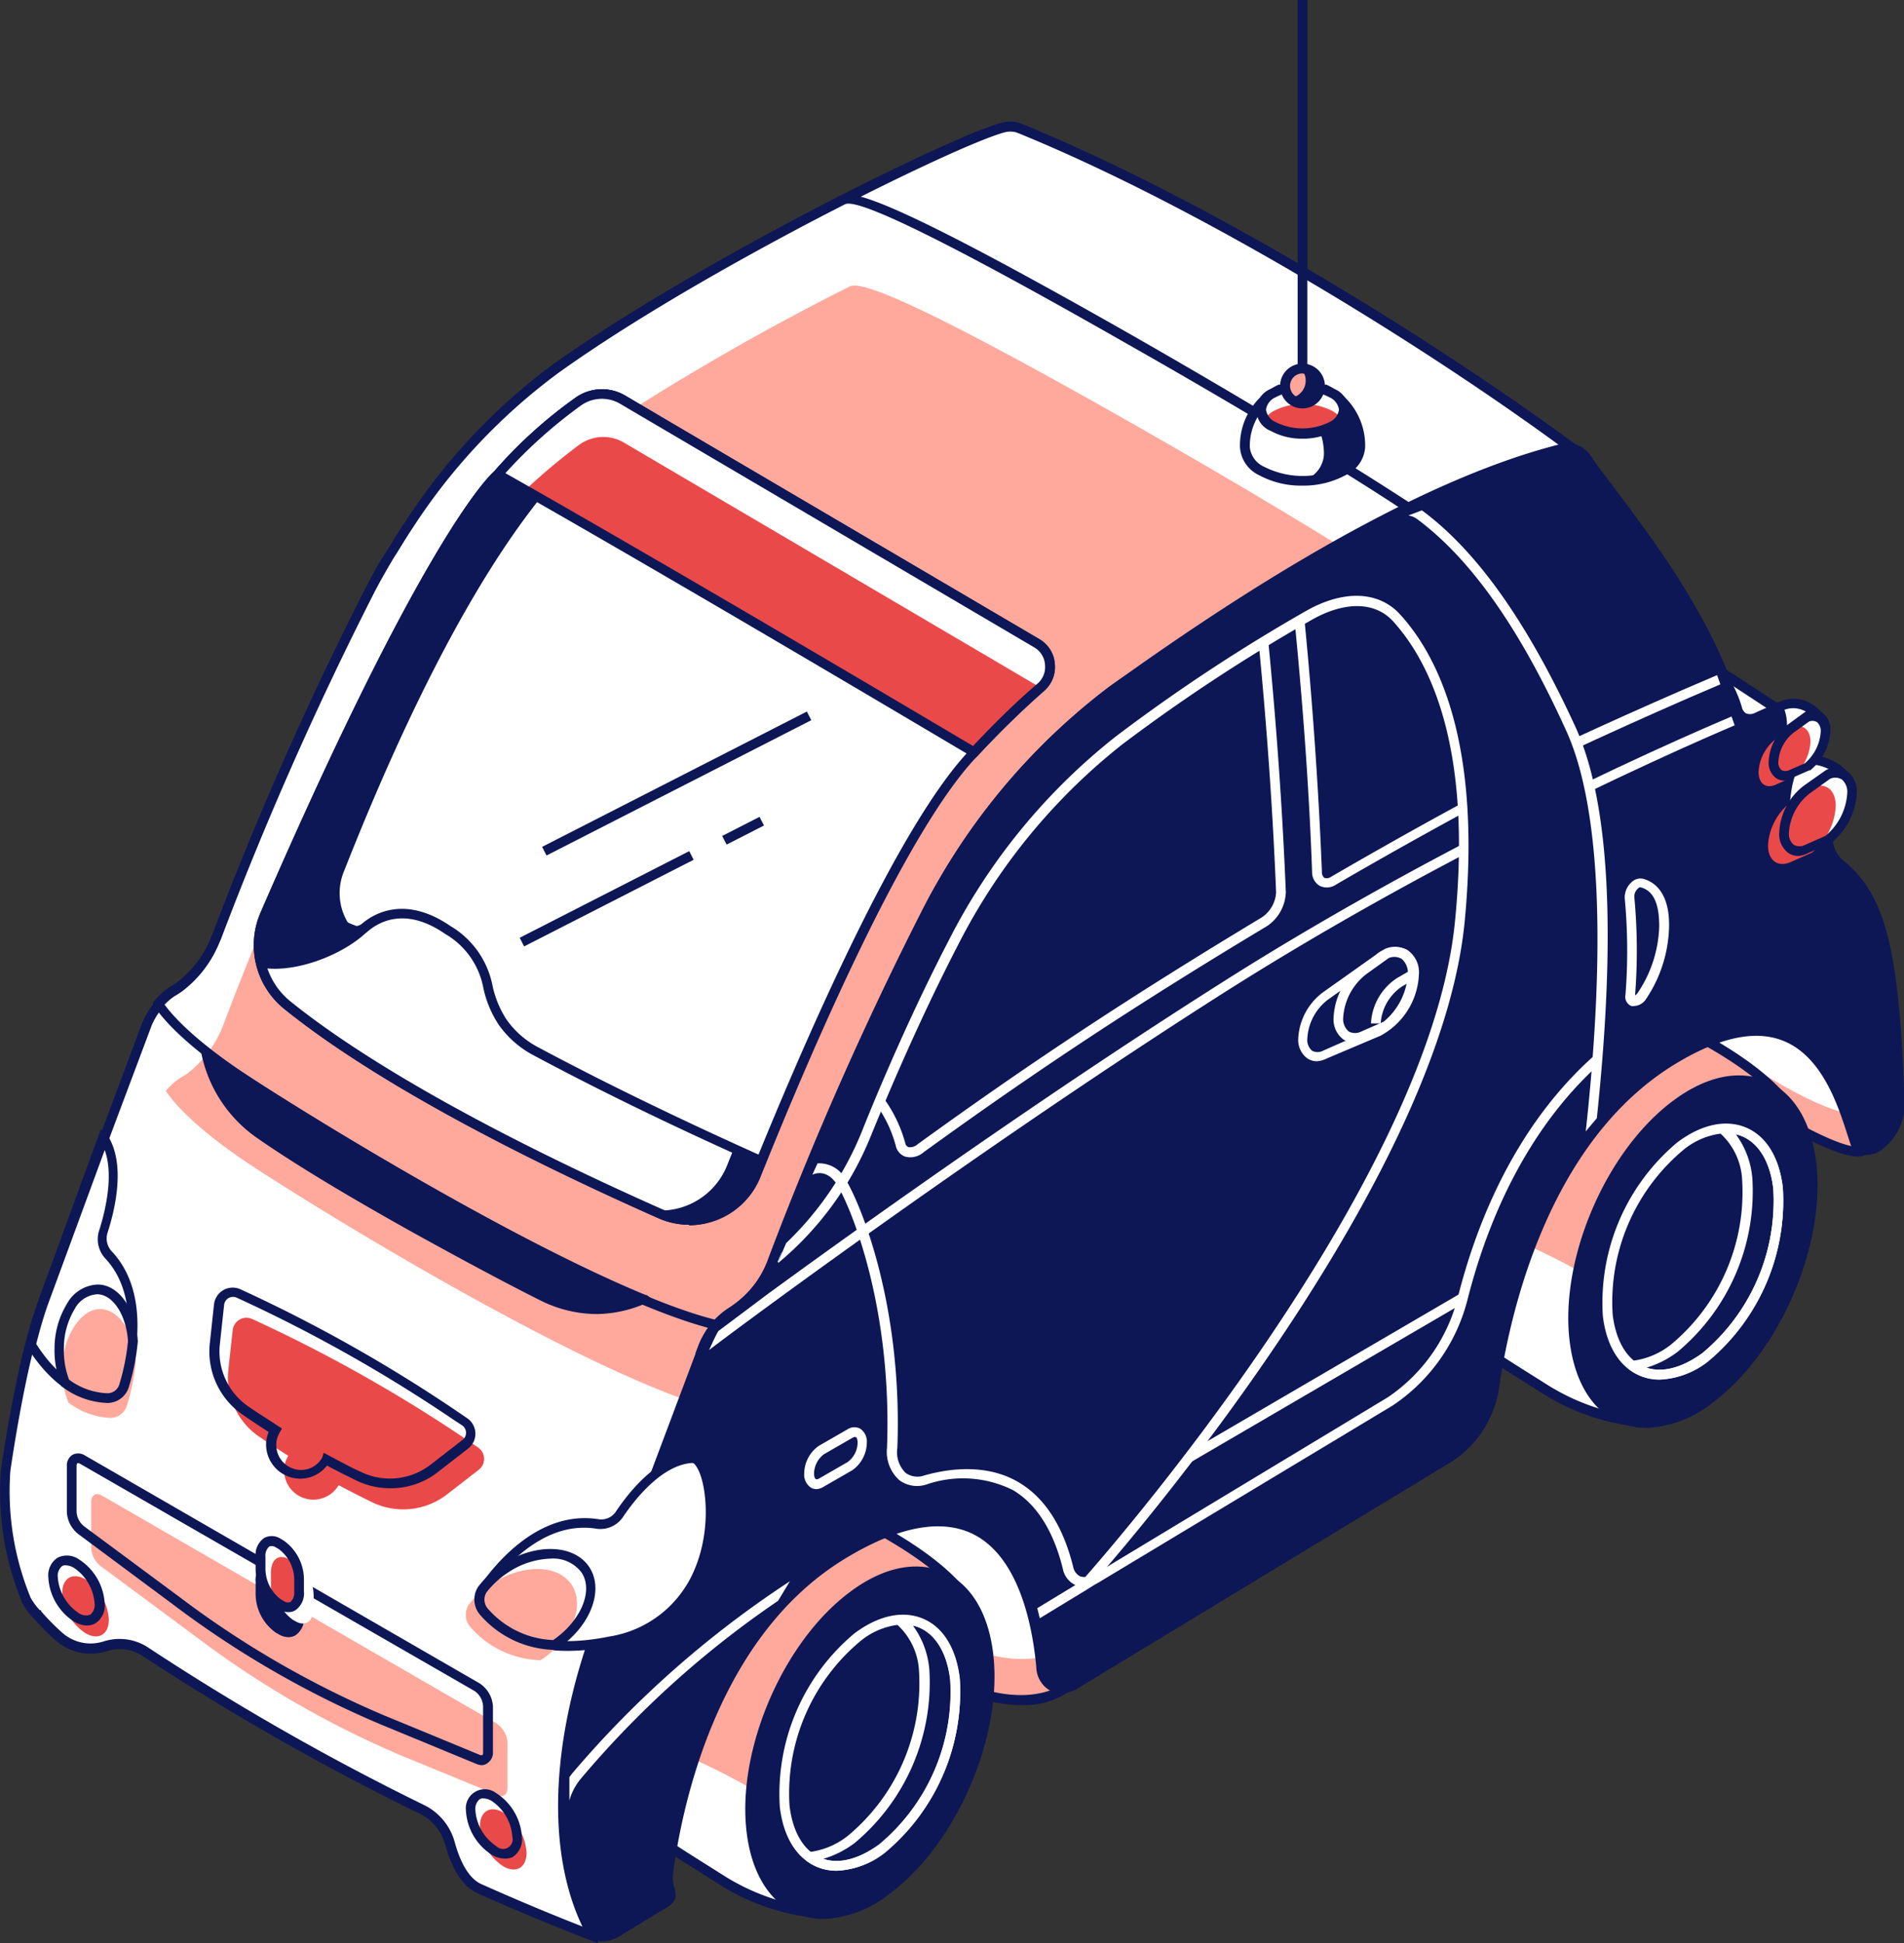 <?xml version="1.0" encoding="UTF-8"?> <svg xmlns="http://www.w3.org/2000/svg" viewBox="0 0 152.92 156.05"><rect x="0" y="0" width="152.92" height="156.05" fill="#333333" stroke="none"/> <defs> <style>.cls-1{fill:#fff;}.cls-2{fill:#0d1756;}.cls-3{fill:#ffa99d;}.cls-4{fill:#e94a49;}.cls-5{fill:#ffa599;}</style> </defs> <title>Ресурс 3</title> <g id="Слой_2" data-name="Слой 2"> <g id="content"> <g id="illustration"> <g id="_Группа_" data-name="&lt;Группа&gt;"> <g id="_Группа_2" data-name="&lt;Группа&gt;"> <path id="_Контур_" data-name="&lt;Контур&gt;" class="cls-1" d="M128.9,47.88a6.46,6.46,0,0,1-2.92-5.8l.15-2.54c.13-2.17-4.8,3.17-6.54,1.87l7.3-4.24a.42.42,0,0,0,0-.71c-12.57-9.32-30.65-20.29-45-26.14l-.22-.08a2.13,2.13,0,0,0-1.14,0c-3.73.95-24.17,11-36,19.37A48.12,48.12,0,0,0,32.85,42.15c-.41.61-.8,1.25-1.19,1.88l-.32.51c-.59,1-1.16,2-1.69,3A282.72,282.72,0,0,0,17.39,75.29h0a9,9,0,0,1-2.86,3.91,5.8,5.8,0,0,1-.5.32,4.15,4.15,0,0,0-.69.51,6,6,0,0,0-1.64,2.39l0,0,0,0-8.3,22.19C1.85,108.76.73,116.13.47,117.87a6.24,6.24,0,0,0-.07.78,23,23,0,0,0,1.7,9.82s.63,1.11.93,1.23a17.21,17.21,0,0,0,1.7,1.71,3.8,3.8,0,0,0,3.7.79h0a3.79,3.79,0,0,1,3.25.44,200.1,200.1,0,0,0,22.11,12.64A4.31,4.31,0,0,1,36.1,148c.37,1.36,1.07,3.07,2.36,3.64,2.92,1.3,6,2.59,9.2,3.83,0,0,1.35-7.36,2.51-10.86l10-27a6.46,6.46,0,0,1,1.25-2.21L101.76,69a6.46,6.46,0,0,1,4.31-2.2l27-2.38a6.46,6.46,0,0,0,4-1.89l5.56-5.63Z"></path> <path id="_Составной_контур_" data-name="&lt;Составной контур&gt;" class="cls-2" d="M48,156.05l-.44-.17c-3.1-1.2-6.2-2.49-9.22-3.84-1.43-.63-2.19-2.47-2.58-3.89a3.93,3.93,0,0,0-2.1-2.52A200.86,200.86,0,0,1,11.47,133a3.39,3.39,0,0,0-2.91-.39,4.19,4.19,0,0,1-4.08-.87,18.13,18.13,0,0,1-1.7-1.7,4.62,4.62,0,0,1-1-1.34,23.23,23.23,0,0,1-1.75-10,6.59,6.59,0,0,1,.07-.82c.4-2.72,1.5-9.45,2.94-13.3l8.3-22.22a6.46,6.46,0,0,1,1.75-2.55,4.52,4.52,0,0,1,.75-.55,5.37,5.37,0,0,0,.46-.3A8.63,8.63,0,0,0,17,75.16l.06-.13A281,281,0,0,1,29.3,47.37c.49-.95,1-1.94,1.7-3l.18-.29.14-.22c.39-.64.78-1.28,1.2-1.89A48.46,48.46,0,0,1,44.39,29.29C56.14,20.91,76.65,10.82,80.48,9.85a2.52,2.52,0,0,1,1.32,0,1.39,1.39,0,0,1,.29.11c15,6.11,33.43,17.55,45.07,26.18a.81.81,0,0,1,.33.69.82.82,0,0,1-.41.66l-6.24,3.63a12.71,12.71,0,0,0,2.66-1.41c1.27-.8,2.11-1.33,2.67-1a.83.83,0,0,1,.35.84l-.16,2.54a6.08,6.08,0,0,0,2.74,5.45l14.22,9.28-5.9,6a6.86,6.86,0,0,1-4.27,2l-27,2.38a6,6,0,0,0-4.05,2.07L61.75,115.68a6,6,0,0,0-1.18,2.07l-10,27c-1.13,3.42-2.47,10.72-2.49,10.79ZM9.61,131.62a4.16,4.16,0,0,1,2.29.69A199.77,199.77,0,0,0,34,144.93a4.71,4.71,0,0,1,2.52,3c.34,1.26,1,2.88,2.14,3.38,2.86,1.28,5.8,2.51,8.74,3.65a105.17,105.17,0,0,1,2.43-10.45l10-27a6.79,6.79,0,0,1,1.33-2.33l40.31-46.43A6.82,6.82,0,0,1,106,66.41l27-2.38a6.08,6.08,0,0,0,3.79-1.78L142.1,57,128.68,48.2a6.87,6.87,0,0,1-3.09-6.15l.15-2.54a.75.75,0,0,0,0-.11,8.25,8.25,0,0,0-1.82,1c-1.62,1-3.45,2.17-4.56,1.33l-.47-.35,7.81-4.54c-11.59-8.65-30-20.06-44.9-26.14l-.19-.07a1.75,1.75,0,0,0-.93,0c-3.79,1-24.14,11-35.83,19.31A47.69,47.69,0,0,0,33.17,42.37c-.41.61-.79,1.24-1.18,1.87l-.15.24-.17.26c-.65,1.08-1.2,2.06-1.68,3a280.52,280.52,0,0,0-12.24,27.7l-.06.13a9.29,9.29,0,0,1-2.95,4,6.25,6.25,0,0,1-.53.35,3.75,3.75,0,0,0-.62.46,5.64,5.64,0,0,0-1.42,2l-.1.27L3.76,104.79c-1.42,3.78-2.5,10.45-2.9,13.14a6,6,0,0,0-.06.73,22.46,22.46,0,0,0,1.66,9.65,4.92,4.92,0,0,0,.74,1l.09,0,0,.07A17.19,17.19,0,0,0,5,131.12a3.42,3.42,0,0,0,3.32.7A4.21,4.21,0,0,1,9.61,131.62Z"></path> </g> <g id="_Группа_3" data-name="&lt;Группа&gt;"> <path id="_Контур_2" data-name="&lt;Контур&gt;" class="cls-1" d="M90.64,27.21C74.51,18,68.75,15.52,67.68,16.07A199.26,199.26,0,0,0,44.59,29.62,48.12,48.12,0,0,0,32.82,42.17c-.41.61-.8,1.25-1.19,1.88l-.32.51c-.59,1-1.16,2-1.69,3A282.72,282.72,0,0,0,17.37,75.31h0a9,9,0,0,1-2.86,3.91,5.8,5.8,0,0,1-.5.32,4.14,4.14,0,0,0-.69.51,5.4,5.4,0,0,0-.58.59S14,82.89,19.38,86.5s27.84,17.4,38.14,19.91,12.8-7.93,12.8-7.93L114,41.35S106.79,36.39,90.64,27.21Z"></path> <path id="_Контур_3" data-name="&lt;Контур&gt;" class="cls-3" d="M91.22,34.17C75.08,25,69.33,22.48,68.26,23A199.25,199.25,0,0,0,45.16,36.59,48.12,48.12,0,0,0,33.4,49.13c-.41.61-.8,1.25-1.19,1.88l-.32.51c-.59,1-1.16,2-1.69,3A282.72,282.72,0,0,0,17.95,82.27h0a9,9,0,0,1-2.86,3.91,5.8,5.8,0,0,1-.5.32,4.15,4.15,0,0,0-.69.51,5.41,5.41,0,0,0-.58.59s1.23,2.24,6.65,5.85,27.84,17.4,38.14,19.91,12.8-7.93,12.8-7.93l43.65-57.13S107.36,43.36,91.22,34.17Z"></path> <path id="_Составной_контур_2" data-name="&lt;Составной контур&gt;" class="cls-2" d="M60.57,107.18a13.33,13.33,0,0,1-3.14-.4c-10.82-2.63-34.12-17.2-38.26-20-5.42-3.61-6.72-5.89-6.77-6l-.13-.24.17-.21a5.75,5.75,0,0,1,.62-.63,4.56,4.56,0,0,1,.75-.55,5.39,5.39,0,0,0,.46-.3A8.64,8.64,0,0,0,17,75.18l.06-.12A280.26,280.26,0,0,1,29.28,47.39c.49-.95,1-1.94,1.7-3l.18-.29.14-.22c.39-.64.78-1.28,1.2-1.89A48.48,48.48,0,0,1,44.36,29.31c8-5.68,18.84-11.39,23.14-13.59,1-.52,4.55.47,23.33,11.15C106.81,36,114.12,41,114.19,41l.34.23-.25.33L70.68,98.65a12.67,12.67,0,0,1-5.11,7.17A9.43,9.43,0,0,1,60.57,107.18ZM13.22,80.68c.46.64,2.08,2.63,6.37,5.49,4.12,2.75,27.31,17.25,38,19.85a9.66,9.66,0,0,0,7.55-.87c3.65-2.23,4.77-6.72,4.78-6.77l.07-.15,43.4-56.8c-1.6-1.08-8.93-5.91-23-13.89C73.09,17.67,68.59,16,67.86,16.41c-4.29,2.18-15.11,7.88-23,13.53A47.69,47.69,0,0,0,33.15,42.39c-.41.61-.79,1.24-1.18,1.87l-.15.24-.17.26c-.65,1.08-1.2,2.06-1.68,3a280,280,0,0,0-12.24,27.7l-.06.12a9.29,9.29,0,0,1-3,4,6.25,6.25,0,0,1-.53.35,3.8,3.8,0,0,0-.62.46A4.46,4.46,0,0,0,13.22,80.68Z"></path> </g> <g id="_Группа_4" data-name="&lt;Группа&gt;"> <path id="_Контур_4" data-name="&lt;Контур&gt;" class="cls-3" d="M85.59,135.59s-3.83,3-11.57-1.83-14.12-4.55-18.37-1.67,3.25-22.77,3.6-23.37S74,94.6,75.38,94.6s17.15,15.63,17.15,15.63Z"></path> <path id="_Контур_5" data-name="&lt;Контур&gt;" class="cls-1" d="M85.63,132.31s-3.83,3-11.57-1.83-14.12-4.55-18.37-1.67,3.25-22.77,3.6-23.37S74.06,91.32,75.42,91.32,92.58,107,92.58,107Z"></path> <path id="_Составной_контур_3" data-name="&lt;Составной контур&gt;" class="cls-2" d="M82,136.93c-2,0-4.71-.62-8.23-2.83-6.84-4.29-13.21-4.89-17.94-1.68-.73.5-1.19.25-1.39.06-2.28-2.12,4.33-23.77,4.43-24s14.7-14.31,16.47-14.31c1.42,0,13.7,12.05,17.43,15.75l.16.16-7,25.7-.1.08A6.31,6.31,0,0,1,82,136.93Zm-19.3-7.33c3.07,0,6.9,1,11.48,3.83,6.76,4.24,10.4,2.32,11,1.92l6.85-25C86.16,104.48,76.5,95.25,75.36,95c-1.38.25-15.11,13-15.78,13.94-.86,1.83-6.16,21.61-4.56,23,.07.06.26,0,.42-.14A12.87,12.87,0,0,1,62.74,129.6Z"></path> </g> <g id="_Группа_5" data-name="&lt;Группа&gt;"> <path id="_Контур_6" data-name="&lt;Контур&gt;" class="cls-3" d="M149.67,92.39s-1,1.08-8.71-3.77-14.12-4.55-18.37-1.67,3.25-22.77,3.6-23.37.58,2.38,1.95,2.38,23.53,18.5,23.53,18.5Z"></path> <path id="_Контур_7" data-name="&lt;Контур&gt;" class="cls-1" d="M149.15,89.3s-1,1.08-8.71-3.77S126.33,81,122.08,83.86s3.25-22.77,3.6-23.37.58,2.38,1.95,2.38,23.53,18.5,23.53,18.5Z"></path> <path id="_Составной_контур_4" data-name="&lt;Составной контур&gt;" class="cls-2" d="M149.23,92.88c-1,0-3.34-.71-8.48-3.94-6.84-4.29-13.21-4.89-17.94-1.68-.73.5-1.19.25-1.39.06-2.28-2.12,4.33-23.77,4.43-24a.49.49,0,0,1,.47-.28c.35,0,.47.35.67.89s.59,1.57,1.15,1.57c1.4,0,18.56,14.23,23.78,18.59l.19.16L150,92.58l-.06.07A.94.94,0,0,1,149.23,92.88Zm-19.55-8.43c3.07,0,6.9,1,11.48,3.83,6,3.74,7.76,3.87,8.17,3.81l1.89-7.5c-8.37-7-21.89-18-23.13-18.25h0c-1,0-1.5-1.17-1.79-2-1.18,3.66-5.91,21-4.35,22.37.07.06.26,0,.42-.14A12.87,12.87,0,0,1,129.69,84.45Z"></path> </g> <g id="_Группа_6" data-name="&lt;Группа&gt;"> <g id="_Группа_7" data-name="&lt;Группа&gt;"> <path id="_Контур_8" data-name="&lt;Контур&gt;" class="cls-3" d="M132.56,114.26a17.5,17.5,0,0,1-8.61-2.78c-4.48-2.82-6.76-4.22-8.08-5.89s7.06-16.15,7.06-16.15l6.11-9.55s9.49,3.38,13.75,7.91-5.29,17.11-5.29,17.11Z"></path> <path id="_Контур_9" data-name="&lt;Контур&gt;" class="cls-1" d="M132.67,106.36c-3.8-4-11.72-7.15-13.42-7.79l3.65-9.26s-8.39,14.48-7.06,16.15,3.6,3.07,8.08,5.89A18.42,18.42,0,0,0,131.2,114l.2-.37S136.93,110.89,132.67,106.36Z"></path> <path id="_Составной_контур_5" data-name="&lt;Составной контур&gt;" class="cls-2" d="M132.54,114.65a17.8,17.8,0,0,1-8.8-2.84l-.41-.26c-4.29-2.7-6.44-4-7.76-5.71s5-13.13,7-16.59l6.29-9.83.29.1c.39.14,9.63,3.47,13.91,8,4.44,4.71-4.86,17.09-5.26,17.62l-5,9.5h-.25Zm-3.33-34.28-5.94,9.28c-4,6.84-7.8,14.79-7.09,15.69,1.24,1.56,3.35,2.89,7.57,5.54l.41.26a17.6,17.6,0,0,0,8.17,2.72l4.85-9.13c.13-.18,9.34-12.42,5.35-16.66C138.78,84.11,130.83,81,129.21,80.37Z"></path> </g> <g id="_Группа_8" data-name="&lt;Группа&gt;"> <path id="_Контур_10" data-name="&lt;Контур&gt;" class="cls-2" d="M145.48,93.42c.76,6.51-2.88,15-8.14,18.88s-10.14,1.81-10.9-4.7,2.88-15,8.14-18.88S144.72,86.91,145.48,93.42Z"></path> <path id="_Составной_контур_6" data-name="&lt;Составной контур&gt;" class="cls-2" d="M132.26,114.67a5.52,5.52,0,0,1-2.2-.44c-2.19-.95-3.61-3.28-4-6.57-.78-6.62,2.94-15.25,8.29-19.24,2.66-2,5.33-2.55,7.52-1.61s3.61,3.28,4,6.57h0c.78,6.62-2.94,15.25-8.29,19.24A9.11,9.11,0,0,1,132.26,114.67Zm7.41-27.53a8.35,8.35,0,0,0-4.86,1.9c-5.15,3.84-8.73,12.14-8,18.52.35,3,1.61,5.12,3.53,5.95s4.32.29,6.75-1.52c5.15-3.84,8.73-12.14,8-18.52-.35-3-1.61-5.12-3.53-5.95A4.74,4.74,0,0,0,139.67,87.14Z"></path> </g> <g id="_Группа_9" data-name="&lt;Группа&gt;"> <path id="_Составной_контур_7" data-name="&lt;Составной контур&gt;" class="cls-1" d="M133.3,110.8a4.08,4.08,0,0,1-1.63-.33c-1.61-.7-2.66-2.4-2.94-4.81a16.79,16.79,0,0,1,6-13.93c1.94-1.45,3.9-1.86,5.52-1.17s2.66,2.4,2.94,4.81a16.79,16.79,0,0,1-6,13.93A6.66,6.66,0,0,1,133.3,110.8ZM138.63,91a5.9,5.9,0,0,0-3.42,1.34,15.92,15.92,0,0,0-5.69,13.21c.25,2.12,1.13,3.61,2.47,4.19s3,.2,4.74-1.08a15.92,15.92,0,0,0,5.69-13.21h0c-.25-2.12-1.13-3.61-2.47-4.19A3.29,3.29,0,0,0,138.63,91Z"></path> </g> <g id="_Группа_10" data-name="&lt;Группа&gt;"> <path id="_Составной_контур_8" data-name="&lt;Составной контур&gt;" class="cls-1" d="M133.3,110.78a4,4,0,0,1-2.47-.82l-.32-.67.54,0a6.16,6.16,0,0,0,3.18-1.33,15.92,15.92,0,0,0,5.69-13.21,5.38,5.38,0,0,0-1.8-3.77l-.34-.26.55-.44c2.6-.17,4.47,1.8,4.86,5.13a16.79,16.79,0,0,1-6,13.93A6.66,6.66,0,0,1,133.3,110.78Zm-1.07-.95c1.29.44,2.88,0,4.5-1.16a15.92,15.92,0,0,0,5.69-13.21h0c-.28-2.41-1.41-4-3-4.36a6.92,6.92,0,0,1,1.32,3.53,16.79,16.79,0,0,1-6,13.93A7.9,7.9,0,0,1,132.23,109.84Z"></path> </g> </g> <g id="_Группа_11" data-name="&lt;Группа&gt;"> <g id="_Группа_12" data-name="&lt;Группа&gt;"> <path id="_Контур_11" data-name="&lt;Контур&gt;" class="cls-3" d="M66.46,153.7a17.5,17.5,0,0,1-8.61-2.78c-4.48-2.82-6.76-4.22-8.08-5.89s7.06-16.15,7.06-16.15l6.11-9.55s9.49,3.38,13.75,7.91-5.29,17.11-5.29,17.11Z"></path> <path id="_Контур_12" data-name="&lt;Контур&gt;" class="cls-1" d="M66,153.6l1.16-2.19s2.69.71-1.57-3.82-13.75-7.91-13.75-7.91l4.09-9c-2.22,4-7,13-6,14.25,1.32,1.66,3.6,3.07,8.08,5.89A18.15,18.15,0,0,0,66,153.6Z"></path> <path id="_Составной_контур_9" data-name="&lt;Составной контур&gt;" class="cls-2" d="M66.44,154.09a17.8,17.8,0,0,1-8.8-2.84l-.41-.26c-4.29-2.7-6.44-4-7.76-5.71s5-13.13,7-16.59l6.29-9.83.29.1c.39.14,9.63,3.47,13.91,8,4.44,4.71-4.86,17.09-5.26,17.62l-5,9.5h-.25Zm-3.33-34.28-5.94,9.28c-4,6.84-7.8,14.79-7.09,15.69,1.24,1.56,3.35,2.89,7.57,5.54l.41.26a17.6,17.6,0,0,0,8.17,2.72l4.85-9.13c.13-.18,9.34-12.42,5.35-16.66C72.68,123.55,64.73,120.42,63.11,119.81Z"></path> </g> <g id="_Группа_13" data-name="&lt;Группа&gt;"> <path id="_Контур_13" data-name="&lt;Контур&gt;" class="cls-2" d="M79.38,132.86c.76,6.51-2.88,15-8.14,18.88s-10.14,1.81-10.9-4.7,2.88-15,8.14-18.88S78.62,126.35,79.38,132.86Z"></path> <path id="_Составной_контур_10" data-name="&lt;Составной контур&gt;" class="cls-2" d="M66.16,154.11a5.52,5.52,0,0,1-2.2-.44c-2.19-.95-3.61-3.28-4-6.57-.78-6.62,2.94-15.25,8.29-19.24,2.66-2,5.33-2.55,7.52-1.61s3.61,3.28,4,6.57c.78,6.62-2.94,15.25-8.29,19.24A9.11,9.11,0,0,1,66.16,154.11Zm7.41-27.53a8.35,8.35,0,0,0-4.86,1.9c-5.15,3.84-8.73,12.14-8,18.52.35,3,1.61,5.12,3.53,5.95s4.32.29,6.75-1.52c5.15-3.84,8.73-12.14,8-18.52-.35-3-1.61-5.12-3.53-5.95A4.74,4.74,0,0,0,73.57,126.58Z"></path> </g> <g id="_Группа_14" data-name="&lt;Группа&gt;"> <path id="_Составной_контур_11" data-name="&lt;Составной контур&gt;" class="cls-1" d="M67.2,150.24a4.08,4.08,0,0,1-1.63-.33c-1.61-.7-2.66-2.4-2.94-4.81a16.79,16.79,0,0,1,6-13.93c1.94-1.45,3.9-1.86,5.52-1.17s2.66,2.4,2.94,4.81a16.79,16.79,0,0,1-6,13.93A6.66,6.66,0,0,1,67.2,150.24Zm5.33-19.79a5.89,5.89,0,0,0-3.42,1.34A15.92,15.92,0,0,0,63.41,145c.25,2.12,1.13,3.61,2.47,4.19s3,.2,4.74-1.08a15.92,15.92,0,0,0,5.69-13.21h0c-.25-2.12-1.13-3.61-2.47-4.19A3.3,3.3,0,0,0,72.53,130.45Z"></path> </g> <g id="_Группа_15" data-name="&lt;Группа&gt;"> <path id="_Составной_контур_12" data-name="&lt;Составной контур&gt;" class="cls-1" d="M67.2,150.23a4,4,0,0,1-2.47-.82l-.32-.67.53,0a6.16,6.16,0,0,0,3.18-1.33,15.92,15.92,0,0,0,5.69-13.21,5.39,5.39,0,0,0-1.8-3.77l-.47-.36.68-.34c2.6-.17,4.47,1.8,4.86,5.13a16.79,16.79,0,0,1-6,13.93A6.66,6.66,0,0,1,67.2,150.23Zm-1.07-.95c1.29.44,2.88,0,4.5-1.16a15.92,15.92,0,0,0,5.69-13.21h0c-.28-2.41-1.41-4-3-4.36a6.92,6.92,0,0,1,1.32,3.53,16.79,16.79,0,0,1-6,13.93A7.9,7.9,0,0,1,66.13,149.28Z"></path> </g> </g> <g id="_Группа_16" data-name="&lt;Группа&gt;"> <path id="_Контур_14" data-name="&lt;Контур&gt;" class="cls-2" d="M47.17,154.71l-.24-.53c-2.64-5.95-2.21-14.66,1.18-23.68l8.37-22.27a5.67,5.67,0,0,1,2.26-2.85h0a8.61,8.61,0,0,0,3.43-4.29A281.64,281.64,0,0,1,74.6,73,51.36,51.36,0,0,1,89.33,55.45c8.36-6.09,22.53-9.91,33.78-14.05-1.16.43,1.61,1.09,2.41,2.41,2.64,4.34,12,6.23,14,13.16a1,1,0,0,0,1.59.65l1.63-.73s3.19,2.18,4.06,10.66a2.72,2.72,0,0,0,1,1.9c3.31,2.7,4.38,7.09,4.77,19.37A4.16,4.16,0,0,1,151,91.91h0c-.92.73-1.82.65-2.11-.21-1.21-3.6-3.56-13.23-14.56-6.59-10.35,6.25-13.49,20-14.41,26.46a8.18,8.18,0,0,1-3.5,5.45L86.54,135.15c-1.5.91-2.76.34-2.91-1.3-.49-5.41-3.05-16.69-15.81-9.12C57.31,131,54.4,144.64,53.62,150.38c-.21,1.54.83,1.83-.41,2.53l-3.74,2.28C48.45,155.76,47.55,155.57,47.17,154.71Z"></path> <path id="_Составной_контур_13" data-name="&lt;Составной контур&gt;" class="cls-2" d="M48.37,155.91a1.77,1.77,0,0,1-.55-.09,1.68,1.68,0,0,1-1-1l-.24-.53c-2.7-6.07-2.27-14.81,1.17-24l8.37-22.27a6.08,6.08,0,0,1,2.43-3A8.22,8.22,0,0,0,61.8,101,279.69,279.69,0,0,1,74.25,72.82,51.7,51.7,0,0,1,89.1,55.14c6.43-4.68,16.12-8,25.49-11.17C117.53,43,120.3,42,123,41l.24.65a.21.21,0,0,0,0-.15,4,4,0,0,0,.72.48,5.46,5.46,0,0,1,1.94,1.59c1,1.69,3.2,3,5.49,4.47,3.42,2.13,7.3,4.54,8.52,8.79a.71.71,0,0,0,.35.47.87.87,0,0,0,.71-.06l1.83-.82.18.12c.14.09,3.35,2.38,4.23,10.94a2.34,2.34,0,0,0,.85,1.64c3.41,2.78,4.51,7.2,4.91,19.67a4.56,4.56,0,0,1-1.65,3.39,2.05,2.05,0,0,1-1.83.53,1.36,1.36,0,0,1-.9-.92l-.21-.65c-.77-2.4-2.07-6.41-5.28-7.6-2.21-.83-5.07-.2-8.49,1.87-10.37,6.26-13.41,20.4-14.23,26.18a8.62,8.62,0,0,1-3.68,5.73L86.74,135.48a2.45,2.45,0,0,1-2.4.29,2.22,2.22,0,0,1-1.11-1.89c-.29-3.16-1.32-8.74-5-10.64-2.53-1.3-6-.68-10.17,1.82-10.39,6.17-13.26,19.8-14,25.37a2.66,2.66,0,0,0,.11,1.19c.17.62.22,1.09-.72,1.62l-3.73,2.28A2.67,2.67,0,0,1,48.37,155.91Zm-.85-1.36a.9.9,0,0,0,.54.53,1.56,1.56,0,0,0,1.21-.23L53,152.57c.49-.28.49-.3.36-.74a3.43,3.43,0,0,1-.13-1.51c.77-5.68,3.7-19.59,14.39-25.94,4.46-2.65,8.14-3.27,10.93-1.85,4.06,2.07,5.17,7.95,5.47,11.27a1.48,1.48,0,0,0,.68,1.26,1.73,1.73,0,0,0,1.64-.26l29.91-18.13a7.78,7.78,0,0,0,3.31-5.17c1-7.32,4.33-20.54,14.6-26.74,3.63-2.2,6.72-2.84,9.17-1.93,3.56,1.33,4.93,5.57,5.75,8.1l.21.64a.59.59,0,0,0,.38.42,1.37,1.37,0,0,0,1.12-.39,3.76,3.76,0,0,0,1.36-2.76c-.39-12.19-1.42-16.47-4.62-19.08a3.09,3.09,0,0,1-1.13-2.16c-.73-7.06-3.09-9.66-3.73-10.24l-1.41.63a1.61,1.61,0,0,1-1.36.06,1.45,1.45,0,0,1-.77-1c-1.14-4-4.88-6.29-8.19-8.34-2.38-1.48-4.62-2.88-5.74-4.72a4.94,4.94,0,0,0-1.67-1.32,3.55,3.55,0,0,1-.94-.68c-2.47.9-5,1.77-7.72,2.69-9.32,3.17-19,6.45-25.29,11.07A50.9,50.9,0,0,0,74.95,73.18a279.09,279.09,0,0,0-12.41,28.05,9,9,0,0,1-3.6,4.49,5.27,5.27,0,0,0-2.09,2.65l-8.37,22.27c-3.37,9-3.8,17.49-1.19,23.38Z"></path> </g> <g id="_Группа_17" data-name="&lt;Группа&gt;"> <path id="_Контур_15" data-name="&lt;Контур&gt;" class="cls-2" d="M139.78,57.64v0a1.13,1.13,0,0,1-.36-.55c-2.59-9-9.91-17.09-12-20.22a1.87,1.87,0,0,0-2.15-.76c-11.93,3-26.49,12.51-36,19.43A52,52,0,0,0,74.37,73.4,282.9,282.9,0,0,0,62.1,101.18a8.61,8.61,0,0,1-3.43,4.29,5.67,5.67,0,0,0-2.26,2.85h0s21-15.74,41.69-28.89A303.71,303.71,0,0,1,139.78,57.64Z"></path> <path id="_Составной_контур_14" data-name="&lt;Составной контур&gt;" class="cls-2" d="M56.41,108.7h-.56l.2-.53a6.07,6.07,0,0,1,2.43-3A8.22,8.22,0,0,0,61.73,101,280.56,280.56,0,0,1,74,73.22a52.36,52.36,0,0,1,15-18C99,48,113.32,38.71,125.2,35.7a2.25,2.25,0,0,1,2.58.93c.43.66,1.13,1.58,1.94,2.64,3,4,8,10.57,10.08,17.68a.74.74,0,0,0,.24.37l.12.11,0,.44-.26.13A306,306,0,0,0,98.3,79.74C78.13,92.54,57.52,108,56.65,108.61l-.1.08Zm69.5-72.31a2.08,2.08,0,0,0-.52.07c-11.75,3-26,12.18-35.86,19.36A51.57,51.57,0,0,0,74.71,73.58a280.23,280.23,0,0,0-12.25,27.74,9,9,0,0,1-3.6,4.49,4.41,4.41,0,0,0-1.22,1.1c5.16-3.82,22.86-16.79,40.24-27.82a307.86,307.86,0,0,1,41.28-21.61,1.54,1.54,0,0,1-.12-.3c-2-7-7-13.52-10-17.43-.85-1.12-1.52-2-2-2.68A1.39,1.39,0,0,0,125.9,36.39Z"></path> </g> <g id="_Группа_18" data-name="&lt;Группа&gt;"> <path id="_Контур_16" data-name="&lt;Контур&gt;" class="cls-2" d="M139.42,57.08c-.26-.9-.56-1.8-.88-2.7-7.06,3-14.63,6.53-14.63,6.53l-4,1.39V67c11.45-5.89,19.88-9.36,19.88-9.36v0A1.13,1.13,0,0,1,139.42,57.08Z"></path> <path id="_Контур_17" data-name="&lt;Контур&gt;" class="cls-1" d="M139.07,57.54c-2,.85-9.36,4-18.79,8.85v-3.8l3.79-1.32c.07,0,7.28-3.43,14.1-6.31l-.26-.74c-6.85,2.89-14.1,6.31-14.14,6.32L119.5,62v5.64l.57-.29c9.59-4.93,17.13-8.2,19.25-9.1Z"></path> </g> <g id="_Группа_19" data-name="&lt;Группа&gt;"> <path id="_Контур_18" data-name="&lt;Контур&gt;" class="cls-2" d="M121.87,62.57q-7.37,3.86-14.75,8.16c-.72.42-1.31.11-1.35-.71-.49-12.42-1.67-22.8-1.68-22.91L101.22,49c0,.11,1.17,10.33,1.66,22.58A3,3,0,0,1,101.55,74c-9.76,5.87-17.75,11-27.62,18.19h0c-.74.53-1.42.38-1.6-.34a10.63,10.63,0,0,0-1.69-3.48l-5.09,7.54L63.2,98.46l-1,2.65-.07.05a8.61,8.61,0,0,1-3.43,4.28,5.67,5.67,0,0,0-2.26,2.85s21-15.74,41.69-28.89c8.53-5.41,17.08-10,24.21-13.64v-3.4Z"></path> <g id="_Группа_20" data-name="&lt;Группа&gt;"> <polygon id="_Контур_19" data-name="&lt;Контур&gt;" class="cls-1" points="63.08 99.86 62.46 101.31 62.44 101.39 62.49 101.35 63.08 99.86"></polygon> <path id="_Контур_20" data-name="&lt;Контур&gt;" class="cls-1" d="M121.69,62.23c-4.74,2.48-9.7,5.23-14.76,8.17a.61.61,0,0,1-.56.1.56.56,0,0,1-.2-.48c-.46-11.57-1.49-21.21-1.66-22.73l-1.92,1.32,1.19-.8C104,50.24,105,59.37,105.38,70a1.28,1.28,0,0,0,.61,1.14,1.32,1.32,0,0,0,1.33-.11c5-2.91,9.91-5.62,14.59-8.08V65.5c-8.67,4.38-16.76,8.94-24,13.55-14.31,9.08-28.63,19.31-36.22,24.85l-4,3c-.23.4-.48.95-.74,1.52C59.39,106.54,79,92,98.3,79.72c7.31-4.64,15.44-9.22,24.18-13.62l.22-.11V61.7Z"></path> <path id="_Контур_21" data-name="&lt;Контур&gt;" class="cls-1" d="M70.63,89.08A10.13,10.13,0,0,1,71.94,92a1.2,1.2,0,0,0,.74.88,1.6,1.6,0,0,0,1.48-.33c9.18-6.65,17.18-11.92,27.59-18.17a3.39,3.39,0,0,0,1.52-2.74c-.45-11.21-1.46-20.72-1.64-22.36l-.73.5c.26,2.45,1.17,11.42,1.59,21.89a2.6,2.6,0,0,1-1.14,2C90.92,79.95,82.91,85.22,73.69,91.9a.88.88,0,0,1-.74.22.44.44,0,0,1-.25-.34,11,11,0,0,0-1.76-3.63l-.33-.42L65.49,95.3l-1.57,2.95,1.93-2.09Z"></path> </g> </g> <g id="_Группа_21" data-name="&lt;Группа&gt;"> <path id="_Контур_22" data-name="&lt;Контур&gt;" class="cls-2" d="M89.85,59.46a141.38,141.38,0,0,1,15.27-10.07c2.78-1.58,5.39-1.54,7,.18,2.87,3.1,6.53,10,5.15,24.39-2.12,22.27-30.13,53.37-30.13,53.37L83,129.89a25.84,25.84,0,0,1,.67,4c.15,1.64,1.41,2.21,2.91,1.3L116.45,117a8.22,8.22,0,0,0,3.5-5.49c.7-4.85,2.62-13.67,7.82-20.43,1.29-11.81,1.73-25.33-1.61-32.62-4-8.68-7.95-14.07-12.17-17.18a2.54,2.54,0,0,0-2.78.07A206.11,206.11,0,0,0,89.33,55.49,51.35,51.35,0,0,0,74.6,73a281.61,281.61,0,0,0-12.43,28.09h0a25.31,25.31,0,0,0,7.35-10.07c1.7-4.17,4.19-9.89,7-15.36A48.82,48.82,0,0,1,89.85,59.46Z"></path> <g id="_Группа_22" data-name="&lt;Группа&gt;"> <path id="_Контур_23" data-name="&lt;Контур&gt;" class="cls-1" d="M104.92,49.05A140.83,140.83,0,0,0,89.61,59.15,49.23,49.23,0,0,0,76.2,75.52c-2.9,5.59-5.43,11.46-7,15.4a25.65,25.65,0,0,1-6.06,8.91l-.63,1.49,0,.1a25.78,25.78,0,0,0,7.44-10.21c1.6-3.92,4.12-9.77,7-15.33a48.45,48.45,0,0,1,13.2-16.11,140.12,140.12,0,0,1,15.22-10c2.63-1.49,5.05-1.46,6.49.1,3,3.29,6.38,10.14,5,24.09C114.8,95.44,88,125.72,86.85,127l-3.54,2.15.2.81,3.81-2.32,1.06-.67s-.36-.09.61-1.23c6-7,26.83-32.72,28.65-51.77,1.36-14.24-2.11-21.29-5.25-24.69C110.67,47.46,107.89,47.37,104.92,49.05Z"></path> <path id="_Контур_24" data-name="&lt;Контур&gt;" class="cls-1" d="M126.52,58.35C122.68,50,118.65,44.28,114.22,41l-.06,0-1.05.4h0a1.53,1.53,0,0,1,.67.26c4.32,3.19,8.26,8.76,12,17,2.7,5.9,3.24,17,1.58,32.2l.89-1.06C129.84,74.78,129.25,64.32,126.52,58.35Z"></path> </g> </g> <g id="_Группа_23" data-name="&lt;Группа&gt;"> <path id="_Контур_25" data-name="&lt;Контур&gt;" class="cls-1" d="M87,127.41a1.67,1.67,0,0,1-.64-.12,1.82,1.82,0,0,1-1-1.31c-.76-3.07-2.12-5.19-4-6.31a9,9,0,0,0-6.93-.46,2.41,2.41,0,0,1-2.19-.33,3.06,3.06,0,0,1-1-2.61c.42-11.25-2.85-19.21-4-21.11-.88-1.42-2-.83-2-.81l.42-.92a2.39,2.39,0,0,1,2.27,1.31c1.21,2,4.57,10.11,4.14,21.55a2.32,2.32,0,0,0,.67,2,1.63,1.63,0,0,0,1.5.2c2-.57,5-.95,7.54.53,2.11,1.23,3.59,3.51,4.41,6.8a1.08,1.08,0,0,0,.57.78,1.46,1.46,0,0,0,1.27-.24l23.44-14.15a13.71,13.71,0,0,0,5.61-8c1.43-5.7,4.49-13.7,11-19.47l.52.58c-6.33,5.63-9.33,13.48-10.74,19.07a14.54,14.54,0,0,1-6,8.48L88.38,127A2.61,2.61,0,0,1,87,127.41Z"></path> </g> <g id="_Группа_24" data-name="&lt;Группа&gt;"> <path id="_Контур_26" data-name="&lt;Контур&gt;" class="cls-2" d="M130.88,72.06a45.75,45.75,0,0,1,.06,7.84c-.06.63.53.68.94.07a10.46,10.46,0,0,0,1.78-5.51c.07-2.59-1-3.35-1.84-3.54C131.39,70.82,130.83,71.51,130.88,72.06Z"></path> <path id="_Составной_контур_15" data-name="&lt;Составной контур&gt;" class="cls-1" d="M131.26,80.79a.72.72,0,0,1-.24,0,.79.79,0,0,1-.47-.89,45.47,45.47,0,0,0-.06-7.77h0a1.65,1.65,0,0,1,.57-1.3,1,1,0,0,1,.84-.27c.84.19,2.23,1,2.15,3.94a10.86,10.86,0,0,1-1.84,5.72A1.2,1.2,0,0,1,131.26,80.79Zm0-8.76a46.32,46.32,0,0,1,.06,7.91.38.38,0,0,0,0,0,.72.72,0,0,0,.23-.23,10.08,10.08,0,0,0,1.71-5.31c0-1.27-.2-2.85-1.54-3.15a.5.5,0,0,0-.22.16.85.85,0,0,0-.24.57Z"></path> </g> <g id="_Группа_25" data-name="&lt;Группа&gt;"> <path id="_Контур_27" data-name="&lt;Контур&gt;" class="cls-2" d="M68.28,117.75,66,119.09c-.54.31-1,0-1-.74h0a2.36,2.36,0,0,1,1-1.88l2.31-1.33c.54-.31,1,0,1,.74h0A2.36,2.36,0,0,1,68.28,117.75Z"></path> <path id="_Составной_контур_16" data-name="&lt;Составной контур&gt;" class="cls-1" d="M65.58,119.59a.89.89,0,0,1-.45-.12,1.25,1.25,0,0,1-.54-1.14,2.75,2.75,0,0,1,1.18-2.22l2.31-1.33a1,1,0,0,1,1-.05,1.25,1.25,0,0,1,.54,1.13,2.75,2.75,0,0,1-1.18,2.22l-2.31,1.33A1.18,1.18,0,0,1,65.58,119.59Zm3.09-4.19a.42.42,0,0,0-.19.06l-2.31,1.33a2,2,0,0,0-.79,1.54c0,.26.07.42.15.46a.29.29,0,0,0,.25-.05l2.31-1.33a2,2,0,0,0,.79-1.54c0-.26-.07-.42-.14-.46Z"></path> </g> <g id="_Группа_26" data-name="&lt;Группа&gt;"> <path id="_Контур_28" data-name="&lt;Контур&gt;" class="cls-1" d="M46,142.37c-.09.11-.18.23-.27.35l0,1.87a4.73,4.73,0,0,1,.9-1.72,78,78,0,0,1,15.86-14.31l.95-1.57A81.33,81.33,0,0,0,46,142.37Z"></path> </g> <g id="_Группа_27" data-name="&lt;Группа&gt;"> <g id="_Группа_28" data-name="&lt;Группа&gt;"> <path id="_Контур_29" data-name="&lt;Контур&gt;" class="cls-2" d="M110.65,82.82l-4.23,1.86c-1,.45-1.8-.11-1.8-1.3h0a4.57,4.57,0,0,1,1.8-3.38l4.23-3c1.52-1.09,2.86-.49,2.86,1.28h0A5.53,5.53,0,0,1,110.65,82.82Z"></path> <path id="_Составной_контур_17" data-name="&lt;Составной контур&gt;" class="cls-1" d="M105.74,85.23A1.42,1.42,0,0,1,105,85a1.84,1.84,0,0,1-.73-1.62,4.93,4.93,0,0,1,2-3.7l4.23-3a2.39,2.39,0,0,1,2.46-.43,2.15,2.15,0,0,1,1,2,5.88,5.88,0,0,1-3.09,4.93L106.57,85A2.07,2.07,0,0,1,105.74,85.23Zm6.34-8.41a2.18,2.18,0,0,0-1.21.47l-4.23,3A4.21,4.21,0,0,0,105,83.38a1.13,1.13,0,0,0,.38,1,.93.93,0,0,0,.88,0l4.23-1.86a5.17,5.17,0,0,0,2.62-4.22,1.4,1.4,0,0,0-.59-1.33A1,1,0,0,0,112.09,76.81Z"></path> </g> <g id="_Группа_29" data-name="&lt;Группа&gt;"> <path id="_Контур_30" data-name="&lt;Контур&gt;" class="cls-2" d="M107.5,81.71c0,1.35.87,2,2,1.47l1.84-.81a5.71,5.71,0,0,0,2.13-4.12c0-1.48-.94-2.12-2.13-1.66l-1.84,1.32A5.15,5.15,0,0,0,107.5,81.71Z"></path> <path id="_Составной_контур_18" data-name="&lt;Составной контур&gt;" class="cls-1" d="M108.77,83.74a1.56,1.56,0,0,1-.86-.25,2,2,0,0,1-.8-1.79,5.5,5.5,0,0,1,2.19-4.13l1.93-1.36a1.93,1.93,0,0,1,1.83.12,2.21,2.21,0,0,1,.83,1.91,6.11,6.11,0,0,1-2.28,4.43l-.08,0-1.84.81A2.28,2.28,0,0,1,108.77,83.74Zm2.78-6.81-1.8,1.29a4.8,4.8,0,0,0-1.87,3.49,1.3,1.3,0,0,0,.45,1.13,1.09,1.09,0,0,0,1,0l1.8-.79a5.35,5.35,0,0,0,1.94-3.78,1.48,1.48,0,0,0-.49-1.26A1.16,1.16,0,0,0,111.56,76.93Z"></path> </g> <g id="_Группа_30" data-name="&lt;Группа&gt;"> <path id="_Контур_31" data-name="&lt;Контур&gt;" class="cls-1" d="M110.89,82.19h-.78a4.62,4.62,0,0,1,2.12-3.66l1.08-.62.39.68-1.08.62A3.88,3.88,0,0,0,110.89,82.19Z"></path> </g> </g> <g id="_Группа_31" data-name="&lt;Группа&gt;"> <path id="_Контур_32" data-name="&lt;Контур&gt;" class="cls-1" d="M40,38.1s-5.15,4.08-18.74,35.38A6.14,6.14,0,0,0,23,80.7c4.15,3.36,12.81,9.15,30,16.77a5.76,5.76,0,0,0,7.68-3.12C64.46,85,72.35,66.46,78.23,60.39a73.85,73.85,0,0,1,5.35-5.24,2.15,2.15,0,0,0-.3-3.49L50,32.1a3.29,3.29,0,0,0-3.64.2A37.19,37.19,0,0,0,40,38.1Z"></path> <path id="_Составной_контур_19" data-name="&lt;Составной контур&gt;" class="cls-2" d="M55.36,98.36a6.14,6.14,0,0,1-2.49-.53C35.86,90.28,27.13,84.51,22.8,81a6.55,6.55,0,0,1-1.89-7.67c13-30,18.27-35,18.81-35.5A37.35,37.35,0,0,1,46.14,32a3.67,3.67,0,0,1,4.07-.23L83.48,51.33a2.51,2.51,0,0,1,1.24,2,2.54,2.54,0,0,1-.88,2.17,74.07,74.07,0,0,0-5.32,5.2c-5.75,5.93-13.4,23.74-17.44,33.83a6.17,6.17,0,0,1-5.71,3.87Zm-15.12-60c-.08.07-5.34,4.65-18.62,35.23a5.77,5.77,0,0,0,1.67,6.75c4.29,3.48,13,9.21,29.89,16.72a5.37,5.37,0,0,0,7.16-2.91C64.42,84.06,72.12,66.14,78,60.12a74.92,74.92,0,0,1,5.38-5.26,1.76,1.76,0,0,0,.61-1.51A1.73,1.73,0,0,0,83.08,52L49.82,32.43a2.89,2.89,0,0,0-3.21.18,36.43,36.43,0,0,0-6.3,5.73Z"></path> </g> <g id="_Группа_32" data-name="&lt;Группа&gt;"> <path id="_Контур_33" data-name="&lt;Контур&gt;" class="cls-1" d="M43.11,84.43a7.61,7.61,0,0,1-2.72-2.36c-1.89-2.75-.48-4.71-4.42-7.42-3.22-2.21-5.51-1.13-6.65-.2a1.18,1.18,0,0,1-1.76-.3,4.93,4.93,0,0,1-.29-4.31c14.23-36.1,24.16-36.91,24.16-36.91L50,32.1a3.29,3.29,0,0,0-3.64.2A37.19,37.19,0,0,0,40,38.1s-5.14,4.07-18.71,35.32A6.19,6.19,0,0,0,23,80.69c4.15,3.36,12.81,9.15,30,16.77a5.76,5.76,0,0,0,7.68-3.12l.46-1.15C54,90,48,87,43.11,84.43Z"></path> <g id="_Группа_33" data-name="&lt;Группа&gt;"> <path id="_Контур_34" data-name="&lt;Контур&gt;" class="cls-2" d="M58,92a6.27,6.27,0,0,0,.85.46l-.46,1.15A5.76,5.76,0,0,1,51.48,97l1.71.77a5.76,5.76,0,0,0,7.68-3.12l.46-1.15Z"></path> </g> <path id="_Контур_35" data-name="&lt;Контур&gt;" class="cls-2" d="M29.56,74.75s-2.16-.87-2.15-.9a4.42,4.42,0,0,1-.17-3.9C39,40.17,47.79,34.4,50.51,33.3l.34-.58L50,32.21a3.29,3.29,0,0,0-3.64.2A37.19,37.19,0,0,0,40,38.21s-5.14,4.07-18.71,35.32A6.22,6.22,0,0,0,21,77.71C23.64,78.19,27.6,76.71,29.56,74.75Z"></path> <path id="_Составной_контур_20" data-name="&lt;Составной контур&gt;" class="cls-2" d="M55.36,98.36a6.14,6.14,0,0,1-2.49-.53C35.87,90.28,27.13,84.51,22.8,81a6.6,6.6,0,0,1-1.87-7.73c13-29.92,18.25-35,18.78-35.44A37.33,37.33,0,0,1,46.14,32a3.67,3.67,0,0,1,4.07-.23l2.47,1.46-1.23.1c-.09,0-9.94,1.4-23.83,36.66a4.57,4.57,0,0,0,.26,4,.76.76,0,0,0,.53.37.81.81,0,0,0,.65-.17c1.17-1,3.66-2.19,7.12.18a7.16,7.16,0,0,1,3.38,4.8,8,8,0,0,0,1.13,2.72,7.19,7.19,0,0,0,2.58,2.24c5.33,2.85,11.4,5.79,18,8.75l.34.15-.6,1.5a6.17,6.17,0,0,1-5.71,3.87ZM48.35,32a2.9,2.9,0,0,0-1.74.58,37.41,37.41,0,0,0-6.3,5.73l-.06.06S35,43,21.65,73.58a5.81,5.81,0,0,0,1.64,6.81c4.3,3.48,13,9.21,29.89,16.72a5.37,5.37,0,0,0,7.16-2.91l.32-.8c-6.53-2.91-12.5-5.81-17.75-8.62h0a7.94,7.94,0,0,1-2.86-2.49,8.64,8.64,0,0,1-1.24-3A6.36,6.36,0,0,0,35.75,75c-2.89-2-5-1.22-6.19-.22a1.59,1.59,0,0,1-1.28.33,1.55,1.55,0,0,1-1.06-.74,5.35,5.35,0,0,1-.32-4.66c11.82-30,20.69-35.78,23.54-36.89l-.62-.36A2.89,2.89,0,0,0,48.35,32Z"></path> </g> <g id="_Группа_34" data-name="&lt;Группа&gt;"> <path id="_Контур_36" data-name="&lt;Контур&gt;" class="cls-1" d="M83.58,55.16a2.15,2.15,0,0,0-.3-3.49L50,32.1a3.29,3.29,0,0,0-3.64.2A37.18,37.18,0,0,0,40,38.1S50.58,44,78.23,60.39A73.91,73.91,0,0,1,83.58,55.16Z"></path> <path id="_Контур_37" data-name="&lt;Контур&gt;" class="cls-4" d="M83.41,55.37s.08-.09.13-.14-.1-.08-.16-.12L50.12,35.55a3.28,3.28,0,0,0-3.64.2A49.42,49.42,0,0,0,42,39.53C46.29,42,57.41,48.37,78.06,60.61A73.9,73.9,0,0,1,83.41,55.37Z"></path> <path id="_Составной_контур_21" data-name="&lt;Составной контур&gt;" class="cls-2" d="M78.3,60.89,78,60.73C50.7,44.53,39.91,38.5,39.81,38.44l-.4-.22.28-.36A37.17,37.17,0,0,1,46.14,32a3.67,3.67,0,0,1,4.07-.23L83.48,51.33a2.51,2.51,0,0,1,1.24,2,2.54,2.54,0,0,1-.88,2.17h0a74,74,0,0,0-5.32,5.2ZM40.59,38c2.18,1.23,13.32,7.54,37.56,21.91.69-.74,2.95-3.12,5.17-5a1.76,1.76,0,0,0,.61-1.51A1.73,1.73,0,0,0,83.08,52L49.81,32.43a2.89,2.89,0,0,0-3.21.18A38.69,38.69,0,0,0,40.59,38Z"></path> </g> <g id="_Группа_35" data-name="&lt;Группа&gt;"> <g id="_Группа_36" data-name="&lt;Группа&gt;"> <path id="_Контур_38" data-name="&lt;Контур&gt;" class="cls-1" d="M143.31,66.78c0-1.19-.05-4.36,1.09-5.67a3.85,3.85,0,0,1,4,1.49.18.18,0,0,1,0,.22l-2.08,2.4L143.7,67A.25.25,0,0,1,143.31,66.78Z"></path> <path id="_Составной_контур_22" data-name="&lt;Составной контур&gt;" class="cls-2" d="M143.56,67.41a.64.64,0,0,1-.3-.07.64.64,0,0,1-.34-.55h0c0-1.11-.09-4.47,1.18-5.94l.07-.09.11,0a4.29,4.29,0,0,1,4.45,1.62.56.56,0,0,1,0,.71l-2.15,2.46-2.64,1.77A.64.64,0,0,1,143.56,67.41Zm1.06-6c-.64.83-.95,2.53-.92,5.05l2.39-1.6L148,62.69A3.47,3.47,0,0,0,144.62,61.45Z"></path> </g> <g id="_Группа_37" data-name="&lt;Группа&gt;"> <path id="_Контур_39" data-name="&lt;Контур&gt;" class="cls-1" d="M143.28,66.85c0,1.22.79,1.8,1.84,1.33l1.67-.74a5.18,5.18,0,0,0,1.94-3.75c0-1.34-.85-1.93-1.94-1.51l-1.67,1.2A4.68,4.68,0,0,0,143.28,66.85Z"></path> <path id="_Контур_40" data-name="&lt;Контур&gt;" class="cls-4" d="M142,67.89c0,1.22.79,1.8,1.84,1.33l1.67-.74a5.18,5.18,0,0,0,1.93-3.75c0-1.34-.85-1.93-1.93-1.51l-1.67,1.2A4.68,4.68,0,0,0,142,67.89Z"></path> <path id="_Составной_контур_23" data-name="&lt;Составной контур&gt;" class="cls-2" d="M144.44,68.74a1.45,1.45,0,0,1-.8-.23,1.88,1.88,0,0,1-.74-1.65,5,5,0,0,1,2-3.78l1.76-1.24a1.79,1.79,0,0,1,1.7.11,2,2,0,0,1,.77,1.76A5.59,5.59,0,0,1,147,67.76l-.08,0-1.67.74A2.11,2.11,0,0,1,144.44,68.74Zm2.55-6.2-1.63,1.17a4.32,4.32,0,0,0-1.68,3.14,1.14,1.14,0,0,0,.39,1,1,1,0,0,0,.91,0l1.63-.72a4.82,4.82,0,0,0,1.75-3.41,1.31,1.31,0,0,0-.43-1.12A1,1,0,0,0,147,62.54Z"></path> </g> </g> <g id="_Группа_38" data-name="&lt;Группа&gt;"> <g id="_Группа_39" data-name="&lt;Группа&gt;"> <path id="_Контур_41" data-name="&lt;Контур&gt;" class="cls-1" d="M142.75,59.9s.91-2.38,0-3c0,0,1.84-1.37,3.62.91C147.31,59.06,142.75,59.9,142.75,59.9Z"></path> <path id="_Составной_контур_24" data-name="&lt;Составной контур&gt;" class="cls-2" d="M142.14,60.41l.25-.65c.32-.84.58-2.23.11-2.53l-.47-.31.45-.33s2.17-1.57,4.16,1a.9.9,0,0,1,.16.9c-.41,1.08-3.15,1.66-4,1.81ZM143.32,57a3.57,3.57,0,0,1,0,2.36c1.31-.31,2.6-.8,2.75-1.18,0,0,0-.05,0-.14C144.94,56.66,143.88,56.8,143.32,57Z"></path> </g> <g id="_Группа_40" data-name="&lt;Группа&gt;"> <path id="_Контур_42" data-name="&lt;Контур&gt;" class="cls-1" d="M142.44,61.16c0,.94.61,1.38,1.41,1l1.28-.56a4,4,0,0,0,1.48-2.87c0-1-.65-1.48-1.48-1.16l-1.28.92A3.58,3.58,0,0,0,142.44,61.16Z"></path> <path id="_Контур_43" data-name="&lt;Контур&gt;" class="cls-4" d="M141.24,62c0,.94.61,1.38,1.41,1l1.28-.56a4,4,0,0,0,1.48-2.87c0-1-.65-1.48-1.48-1.16l-1.28.92A3.58,3.58,0,0,0,141.24,62Z"></path> <path id="_Составной_контур_25" data-name="&lt;Составной контур&gt;" class="cls-2" d="M143.32,62.69a1.2,1.2,0,0,1-.66-.19,1.53,1.53,0,0,1-.61-1.34,4,4,0,0,1,1.58-3l1.37-1a1.46,1.46,0,0,1,1.38.1,1.66,1.66,0,0,1,.63,1.43,4.38,4.38,0,0,1-1.63,3.18l-.08,0-1.28.56A1.71,1.71,0,0,1,143.32,62.69Zm2-4.76-1.24.89a3.21,3.21,0,0,0-1.25,2.34.81.81,0,0,0,.26.69.68.68,0,0,0,.61,0l1.24-.54a3.6,3.6,0,0,0,1.29-2.53.92.92,0,0,0-.29-.78A.69.69,0,0,0,145.32,57.94Z"></path> </g> </g> <g id="_Группа_41" data-name="&lt;Группа&gt;"> <g id="_Группа_42" data-name="&lt;Группа&gt;"> <rect id="_Контур_44" data-name="&lt;Контур&gt;" class="cls-2" x="42.41" y="62.53" width="23.88" height="0.78" transform="translate(-22.68 31.63) rotate(-27.07)"></rect> </g> <g id="_Группа_43" data-name="&lt;Группа&gt;"> <rect id="_Контур_45" data-name="&lt;Контур&gt;" class="cls-2" x="41.08" y="71.79" width="15.29" height="0.78" transform="translate(-27.51 30.08) rotate(-27.07)"></rect> </g> <g id="_Группа_44" data-name="&lt;Группа&gt;"> <rect id="_Контур_46" data-name="&lt;Контур&gt;" class="cls-2" x="57.99" y="66.33" width="3.37" height="0.78" transform="translate(-23.82 34.46) rotate(-27.07)"></rect> </g> </g> <g id="_Группа_45" data-name="&lt;Группа&gt;"> <g id="_Группа_46" data-name="&lt;Группа&gt;"> <path id="_Контур_47" data-name="&lt;Контур&gt;" class="cls-3" d="M40,144.18,32.26,141a77.64,77.64,0,0,1-16.45-9.5l-7.73-5.73a2,2,0,0,1-.76-1.46v-3.68c0-.57.4-.8.89-.51l31.66,18.28a2,2,0,0,1,.89,1.54v3.68C40.75,144.12,40.43,144.36,40,144.18Z"></path> <path id="_Составной_контур_26" data-name="&lt;Составной контур&gt;" class="cls-2" d="M38.71,141.76a1.11,1.11,0,0,1-.42-.09l-7.73-3.19A78,78,0,0,1,14,128.93L6.29,123.2a2.4,2.4,0,0,1-.92-1.77v-3.68a1,1,0,0,1,.46-.92,1,1,0,0,1,1,.06l31.66,18.28A2.37,2.37,0,0,1,39.59,137v3.68a1,1,0,0,1-.41.89A.83.83,0,0,1,38.71,141.76Zm-.13-.81c.08,0,.14,0,.16,0s.06-.09.06-.24V137a1.59,1.59,0,0,0-.69-1.2L6.46,117.57c-.13-.07-.21-.08-.24-.06s-.07.09-.07.24v3.68a1.6,1.6,0,0,0,.61,1.15l7.73,5.73a77.23,77.23,0,0,0,16.36,9.45Z"></path> </g> <g id="_Группа_47" data-name="&lt;Группа&gt;"> <g id="_Группа_48" data-name="&lt;Группа&gt;"> <path id="_Контур_48" data-name="&lt;Контур&gt;" class="cls-2" d="M22.59,130.92l-.22-.12A3.46,3.46,0,0,1,20.93,128v-1c0-1.06.65-1.55,1.44-1.09l.22.12A3.46,3.46,0,0,1,24,128.85v1C24,130.89,23.39,131.38,22.59,130.92Z"></path> <path id="_Составной_контур_27" data-name="&lt;Составной контур&gt;" class="cls-2" d="M23.16,131.48a1.55,1.55,0,0,1-.77-.23l-.22-.12a3.84,3.84,0,0,1-1.64-3.1v-1a1.65,1.65,0,0,1,.69-1.51,1.3,1.3,0,0,1,1.34.08l.22.12a3.83,3.83,0,0,1,1.64,3.1v1a1.65,1.65,0,0,1-.69,1.51A1.11,1.11,0,0,1,23.16,131.48Zm-1.36-5.29a.34.34,0,0,0-.18,0,1,1,0,0,0-.3.83v1a3.08,3.08,0,0,0,1.25,2.42l.22.12a.59.59,0,0,0,.55.08,1,1,0,0,0,.3-.83v-1a3.08,3.08,0,0,0-1.25-2.42l-.22-.13A.82.82,0,0,0,21.8,126.19Z"></path> </g> <g id="_Группа_49" data-name="&lt;Группа&gt;"> <path id="_Контур_49" data-name="&lt;Контур&gt;" class="cls-1" d="M22.59,128.91l-.22-.12A3.46,3.46,0,0,1,20.93,126v-1c0-1.06.65-1.55,1.44-1.09l.22.12A3.46,3.46,0,0,1,24,126.84v1C24,128.88,23.39,129.37,22.59,128.91Z"></path> <path id="_Контур_50" data-name="&lt;Контур&gt;" class="cls-1" d="M23.75,130.21l-.22-.12a3.46,3.46,0,0,1-1.44-2.76v-1c0-1.06.65-1.55,1.44-1.09l.22.12a3.46,3.46,0,0,1,1.44,2.76v1C25.19,130.18,24.55,130.67,23.75,130.21Z"></path> <path id="_Контур_51" data-name="&lt;Контур&gt;" class="cls-4" d="M23.42,125.34l-.22-.12c-.8-.46-1.44,0-1.44,1.09v1a3.3,3.3,0,0,0,.19,1,2.16,2.16,0,0,0,.42.34l.22.12c.8.46,1.44,0,1.44-1.09v-1a3.3,3.3,0,0,0-.19-1A2.14,2.14,0,0,0,23.42,125.34Z"></path> <path id="_Составной_контур_28" data-name="&lt;Составной контур&gt;" class="cls-2" d="M23.16,129.47a1.54,1.54,0,0,1-.77-.23l-.22-.12a3.83,3.83,0,0,1-1.64-3.1v-1a1.65,1.65,0,0,1,.69-1.51,1.3,1.3,0,0,1,1.34.08l.21.12a3.84,3.84,0,0,1,1.64,3.1v1a1.65,1.65,0,0,1-.69,1.51A1.12,1.12,0,0,1,23.16,129.47Zm-.38-.9a.59.59,0,0,0,.55.08,1,1,0,0,0,.3-.83v-1a3.08,3.08,0,0,0-1.25-2.42l-.21-.12a.59.59,0,0,0-.55-.08,1,1,0,0,0-.3.83v1a3.08,3.08,0,0,0,1.25,2.42Z"></path> </g> </g> </g> <g id="_Группа_50" data-name="&lt;Группа&gt;"> <path id="_Контур_52" data-name="&lt;Контур&gt;" class="cls-1" d="M38.8,127.61c1.27-1.82,4.65-5.9,9.13-5.22a1.79,1.79,0,0,0,1.78-.71c1-1.55,3.26-4.39,5.87-4.57.36,0,.59.24.76.54C57.72,120,58.17,130,49,131.82c-6.28,1.27-9.1-1-10.19-2.4A1.5,1.5,0,0,1,38.8,127.61Z"></path> <path id="_Составной_контур_29" data-name="&lt;Составной контур&gt;" class="cls-2" d="M45.58,132.58c-4,0-6.1-1.72-7-2.92a1.9,1.9,0,0,1-.06-2.27h0c1.29-1.86,4.79-6.11,9.51-5.39a1.41,1.41,0,0,0,1.39-.54c1.12-1.69,3.42-4.55,6.17-4.74a1.24,1.24,0,0,1,1.13.73c.89,1.5,1.33,5.59-.21,9.06a9.73,9.73,0,0,1-7.36,5.69A17.83,17.83,0,0,1,45.58,132.58Zm-6.46-4.75a1.11,1.11,0,0,0,0,1.34c1.07,1.37,3.78,3.48,9.8,2.26a8.9,8.9,0,0,0,6.8-5.24c1.48-3.35,1-7.16.25-8.35-.2-.33-.31-.36-.4-.35-2.5.17-4.73,3.13-5.57,4.39a2.19,2.19,0,0,1-2.16.88c-4.28-.65-7.55,3.32-8.75,5.06Z"></path> </g> <g id="_Группа_51" data-name="&lt;Группа&gt;"> <path id="_Контур_53" data-name="&lt;Контур&gt;" class="cls-1" d="M2.49,108c2.24,3.61,4.72,4.25,6.08,4.28a1.4,1.4,0,0,0,1.35-1c.64-2.11,1.78-7.26-1.18-10.44a1.9,1.9,0,0,1-.45-1.85c.57-1.76,1.43-5.24.13-7.43a.57.57,0,0,0-.12-.13L3.53,104.51A36.21,36.21,0,0,0,2.49,108Z"></path> <path id="_Составной_контур_30" data-name="&lt;Составной контур&gt;" class="cls-2" d="M8.6,112.67h0c-1.37,0-4-.65-6.41-4.47l-.09-.14,0-.16c.35-1.4.7-2.58,1-3.52l5-13.69.43.39a.92.92,0,0,1,.19.23c1.36,2.3.52,5.84-.1,7.75A1.51,1.51,0,0,0,9,100.52c3.1,3.33,1.92,8.67,1.27,10.82A1.8,1.8,0,0,1,8.6,112.67Zm-5.69-4.74c2.15,3.38,4.47,3.93,5.67,4a1,1,0,0,0,1-.77c.61-2,1.73-7-1.09-10.06a2.27,2.27,0,0,1-.54-2.24c.42-1.3,1.24-4.36.46-6.5L3.89,104.65C3.57,105.53,3.24,106.63,2.91,107.93Z"></path> </g> <g id="_Группа_52" data-name="&lt;Группа&gt;"> <path id="_Контур_54" data-name="&lt;Контур&gt;" class="cls-1" d="M9.94,111.23a18.06,18.06,0,0,0,.7-3.5c-.15-2.33-1.35-4.16-2.85-4.19s-3,2.08-3.06,4.73a6.89,6.89,0,0,0,.5,2.78,6,6,0,0,0,3.36,1.23A1.4,1.4,0,0,0,9.94,111.23Z"></path> <path id="_Контур_55" data-name="&lt;Контур&gt;" class="cls-3" d="M10.21,112.82a18,18,0,0,0,.7-3.5c-.15-2.33-1.35-4.16-2.85-4.19s-3,2.08-3.06,4.73a6.89,6.89,0,0,0,.5,2.78,6,6,0,0,0,3.36,1.23A1.4,1.4,0,0,0,10.21,112.82Z"></path> <path id="_Составной_контур_31" data-name="&lt;Составной контур&gt;" class="cls-2" d="M8.62,112.67h0A6.33,6.33,0,0,1,5,111.37l-.09-.06,0-.1a7.29,7.29,0,0,1-.53-2.94,6.89,6.89,0,0,1,1-3.57,2.94,2.94,0,0,1,2.46-1.54c1.7,0,3.06,1.95,3.23,4.55a18.23,18.23,0,0,1-.71,3.64A1.8,1.8,0,0,1,8.62,112.67ZM5.55,110.8a5.51,5.51,0,0,0,3.05,1.09,1,1,0,0,0,1-.77h0a17.6,17.6,0,0,0,.68-3.42c-.14-2.09-1.2-3.74-2.47-3.76A2.2,2.2,0,0,0,6,105.12a6.1,6.1,0,0,0-.87,3.16A6.55,6.55,0,0,0,5.55,110.8Z"></path> </g> <g id="_Группа_53" data-name="&lt;Группа&gt;"> <path id="_Контур_56" data-name="&lt;Контур&gt;" class="cls-1" d="M47,126.06c-1.12-1.68-4-1.7-6.51-.05a7.46,7.46,0,0,0-1.75,1.62,1.5,1.5,0,0,0,.07,1.76,7.73,7.73,0,0,0,5.7,2.72l0,0C47,130.44,48.15,127.74,47,126.06Z"></path> <path id="_Контур_57" data-name="&lt;Контур&gt;" class="cls-3" d="M45.92,127.28c-1.12-1.68-4-1.7-6.51-.05a7.46,7.46,0,0,0-1.75,1.62,1.5,1.5,0,0,0,.07,1.76,7.73,7.73,0,0,0,5.7,2.72l0,0C45.94,131.66,47,129,45.92,127.28Z"></path> <path id="_Составной_контур_32" data-name="&lt;Составной контур&gt;" class="cls-2" d="M44.51,132.5a8.13,8.13,0,0,1-6-2.87,1.88,1.88,0,0,1-.1-2.21,7.89,7.89,0,0,1,1.86-1.74c2.65-1.77,5.81-1.7,7.05.16h0c1.24,1.86.09,4.81-2.56,6.57l-.11.08Zm-.26-7.33a6.51,6.51,0,0,0-3.51,1.16,7.08,7.08,0,0,0-1.66,1.54,1.1,1.1,0,0,0,.07,1.28,7.32,7.32,0,0,0,5.28,2.56c2.25-1.55,3.25-4,2.27-5.43A2.83,2.83,0,0,0,44.24,125.17Z"></path> </g> <g id="_Группа_54" data-name="&lt;Группа&gt;"> <path id="_Контур_58" data-name="&lt;Контур&gt;" class="cls-2" d="M19.38,86.5c-1.12-.74-2-1.43-2.83-2h0A10.57,10.57,0,0,0,20.84,91,140.89,140.89,0,0,0,33,98.46c5,2.76,8.34,4.52,10.56,5.64a9.77,9.77,0,0,0,8.11.31h0C40.43,99.72,23.93,89.53,19.38,86.5Z"></path> <path id="_Составной_контур_33" data-name="&lt;Составной контур&gt;" class="cls-2" d="M48,105.53a10.19,10.19,0,0,1-4.57-1.08c-2.68-1.34-6.24-3.24-10.57-5.64-5-2.8-9.17-5.3-12.24-7.44a10.91,10.91,0,0,1-4.46-6.83l-.21-1,.84.66c.87.69,1.79,1.35,2.81,2h0C24.34,89.34,40.8,99.45,51.86,104l.08,0,.55.41-.63.26A10.12,10.12,0,0,1,48,105.53ZM17.21,85.45a10.09,10.09,0,0,0,3.86,5.27c3,2.13,7.14,4.62,12.17,7.4,4.33,2.4,7.88,4.29,10.54,5.63a9.39,9.39,0,0,0,6.85.62C39.55,99.6,23.79,89.91,19.16,86.82h0C18.48,86.37,17.82,85.91,17.21,85.45Z"></path> </g> <g id="_Группа_55" data-name="&lt;Группа&gt;"> <path id="_Контур_59" data-name="&lt;Контур&gt;" class="cls-4" d="M8.74,130.08c0,1.19-.84,1.68-1.87,1.08A4.14,4.14,0,0,1,5,127.92c0-1.19.84-1.68,1.87-1.08A4.14,4.14,0,0,1,8.74,130.08Z"></path> <path id="_Составной_контур_34" data-name="&lt;Составной контур&gt;" class="cls-2" d="M6.95,130.54a2.08,2.08,0,0,1-1-.31,4.51,4.51,0,0,1-2.07-3.58,1.68,1.68,0,0,1,.74-1.55,1.69,1.69,0,0,1,1.72.13,4.51,4.51,0,0,1,2.07,3.58,1.68,1.68,0,0,1-.74,1.55A1.35,1.35,0,0,1,6.95,130.54Zm-1.67-4.84a.58.58,0,0,0-.29.07,1,1,0,0,0-.35.87,3.77,3.77,0,0,0,1.68,2.9,1,1,0,0,0,.93.13,1,1,0,0,0,.35-.87,3.77,3.77,0,0,0-1.68-2.9A1.33,1.33,0,0,0,5.27,125.71Z"></path> </g> <g id="_Группа_56" data-name="&lt;Группа&gt;"> <path id="_Контур_60" data-name="&lt;Контур&gt;" class="cls-4" d="M42.29,148.8c0,1.19-.84,1.68-1.87,1.08a4.14,4.14,0,0,1-1.87-3.24c0-1.19.84-1.68,1.87-1.08A4.14,4.14,0,0,1,42.29,148.8Z"></path> <path id="_Составной_контур_35" data-name="&lt;Составной контур&gt;" class="cls-2" d="M40.49,149.26a2.08,2.08,0,0,1-1-.31,4.51,4.51,0,0,1-2.07-3.58A1.52,1.52,0,0,1,39.85,144a4.51,4.51,0,0,1,2.07,3.58,1.68,1.68,0,0,1-.74,1.55A1.35,1.35,0,0,1,40.49,149.26Zm-1.67-4.84a.58.58,0,0,0-.29.07,1,1,0,0,0-.35.87,3.77,3.77,0,0,0,1.68,2.9.77.77,0,0,0,1.29-.74,3.77,3.77,0,0,0-1.68-2.9A1.33,1.33,0,0,0,38.82,144.43Z"></path> </g> <g id="_Группа_57" data-name="&lt;Группа&gt;"> <path id="_Контур_61" data-name="&lt;Контур&gt;" class="cls-1" d="M37.31,114.18l-.69-.47a120.18,120.18,0,0,0-17.47-9.86,1.11,1.11,0,0,0-1.57.89l-.34,3.14a5.74,5.74,0,0,0,2.44,5.35l0,0q1.17.81,2.37,1.56a2.33,2.33,0,0,0-.33,1.18,2.35,2.35,0,0,0,4.38,1.18c.88.47,1.78.93,2.68,1.37h0a5.74,5.74,0,0,0,6-.61l2.58-2A1.11,1.11,0,0,0,37.31,114.18Z"></path> <path id="_Контур_62" data-name="&lt;Контур&gt;" class="cls-4" d="M38.42,116.26l-.69-.47a120.18,120.18,0,0,0-17.47-9.86,1.11,1.11,0,0,0-1.57.89L18.34,110a5.74,5.74,0,0,0,2.44,5.35l0,0q1.17.81,2.37,1.56a2.33,2.33,0,0,0-.33,1.18,2.35,2.35,0,0,0,4.38,1.18c.88.47,1.78.93,2.68,1.37h0a5.74,5.74,0,0,0,6-.61l2.58-2A1.11,1.11,0,0,0,38.42,116.26Z"></path> <path id="_Составной_контур_36" data-name="&lt;Составной контур&gt;" class="cls-2" d="M31.31,119.52a6.15,6.15,0,0,1-2.66-.61c-.75-.36-1.53-.76-2.39-1.21a2.71,2.71,0,0,1-2.15,1.05A2.75,2.75,0,0,1,21.37,116a2.65,2.65,0,0,1,.21-1c-.75-.47-1.43-.93-2.08-1.38a6.15,6.15,0,0,1-2.65-5.74l.34-3.14a1.51,1.51,0,0,1,2.12-1.2,120.84,120.84,0,0,1,17.53,9.89l.69.47a1.51,1.51,0,0,1,.06,2.44l-2.58,2A6.12,6.12,0,0,1,31.31,119.52ZM26,116.67l.33.18c1,.52,1.84,1,2.67,1.36a5.33,5.33,0,0,0,5.55-.56l2.58-2a.72.72,0,0,0,0-1.17L36.4,114A120.16,120.16,0,0,0,19,104.21a.72.72,0,0,0-1,.58l-.34,3.15a5.35,5.35,0,0,0,2.27,5c.77.54,1.54,1,2.4,1.58l.32.2-.19.33a1.93,1.93,0,0,0-.27,1,2,2,0,0,0,2,2,1.94,1.94,0,0,0,1.69-1Z"></path> </g> <g id="_Группа_58" data-name="&lt;Группа&gt;"> <g id="_Группа_59" data-name="&lt;Группа&gt;"> <path id="_Контур_63" data-name="&lt;Контур&gt;" class="cls-1" d="M106.47,31.33l-1.86.56-1.86-.56a5,5,0,0,0-2.77,4.6,2.3,2.3,0,0,0,1.36,1.89,7.23,7.23,0,0,0,6.54,0,2.3,2.3,0,0,0,1.36-1.89A5,5,0,0,0,106.47,31.33Z"></path> <path id="_Контур_64" data-name="&lt;Контур&gt;" class="cls-2" d="M106.49,31.32l-1.86.56-1.86-.56a4.63,4.63,0,0,0-1.48,1.08l.41.12,1.86-.56a5,5,0,0,1,2.77,4.6A2.3,2.3,0,0,1,105,38.45l-.29.14a6.66,6.66,0,0,0,3.22-.78,2.3,2.3,0,0,0,1.36-1.89A5,5,0,0,0,106.49,31.32Z"></path> <path id="_Составной_контур_37" data-name="&lt;Составной контур&gt;" class="cls-2" d="M104.61,39a7.09,7.09,0,0,1-3.47-.83,2.67,2.67,0,0,1-1.55-2.23,5.39,5.39,0,0,1,3-5l.14-.06,1.89.57,1.88-.57.14.06a5.39,5.39,0,0,1,3,5,2.66,2.66,0,0,1-1.55,2.21A7.1,7.1,0,0,1,104.61,39Zm-1.82-7.24a4.6,4.6,0,0,0-2.41,4.16,1.94,1.94,0,0,0,1.16,1.57,6.81,6.81,0,0,0,6.15,0,1.94,1.94,0,0,0,1.16-1.55,4.6,4.6,0,0,0-2.41-4.18l-1.82.55Z"></path> </g> <g id="_Группа_60" data-name="&lt;Группа&gt;"> <path id="_Контур_65" data-name="&lt;Контур&gt;" class="cls-1" d="M107,34.27a5.18,5.18,0,0,1-4.69,0c-1.29-.75-1.29-2,0-2.71a5.18,5.18,0,0,1,4.69,0C108.25,32.31,108.25,33.52,107,34.27Z"></path> <path id="_Контур_66" data-name="&lt;Контур&gt;" class="cls-4" d="M107,33a5.18,5.18,0,0,0-4.69,0,2.06,2.06,0,0,0-.8.77,2.06,2.06,0,0,0,.8.77,5.18,5.18,0,0,0,4.69,0,2.06,2.06,0,0,0,.8-.77A2.06,2.06,0,0,0,107,33Z"></path> <path id="_Составной_контур_38" data-name="&lt;Составной контур&gt;" class="cls-2" d="M104.61,35.23a5.17,5.17,0,0,1-2.54-.62,1.81,1.81,0,0,1,0-3.38,5.54,5.54,0,0,1,5.08,0,1.81,1.81,0,0,1,0,3.38A5.17,5.17,0,0,1,104.61,35.23Zm0-3.83a4.41,4.41,0,0,0-2.15.5,1.29,1.29,0,0,0-.78,1,1.29,1.29,0,0,0,.78,1,4.83,4.83,0,0,0,4.3,0h0a1.29,1.29,0,0,0,.78-1,1.29,1.29,0,0,0-.78-1A4.41,4.41,0,0,0,104.61,31.4Z"></path> </g> <g id="_Группа_61" data-name="&lt;Группа&gt;"> <circle id="_Контур_67" data-name="&lt;Контур&gt;" class="cls-5" cx="104.61" cy="31" r="1.41"></circle> <path id="_Контур_68" data-name="&lt;Контур&gt;" class="cls-2" d="M104.81,29.6a1.4,1.4,0,0,0-.33,0,1.4,1.4,0,0,1-.69,2.33,1.41,1.41,0,1,0,1-2.38Z"></path> <path id="_Составной_контур_39" data-name="&lt;Составной контур&gt;" class="cls-2" d="M104.61,32.8a1.8,1.8,0,1,1,1.8-1.8A1.8,1.8,0,0,1,104.61,32.8Zm0-2.81a1,1,0,1,0,1,1A1,1,0,0,0,104.61,30Z"></path> </g> <g id="_Группа_62" data-name="&lt;Группа&gt;"> <rect id="_Контур_69" data-name="&lt;Контур&gt;" class="cls-2" x="104.22" width="0.78" height="29.6"></rect> </g> </g> <g id="_Группа_63" data-name="&lt;Группа&gt;"> <polygon id="_Контур_70" data-name="&lt;Контур&gt;" class="cls-1" points="95.41 117.56 95.78 116.44 117.2 103.93 117.59 104.61 95.41 117.56"></polygon> </g> </g> </g> </g> </g> </svg> 
